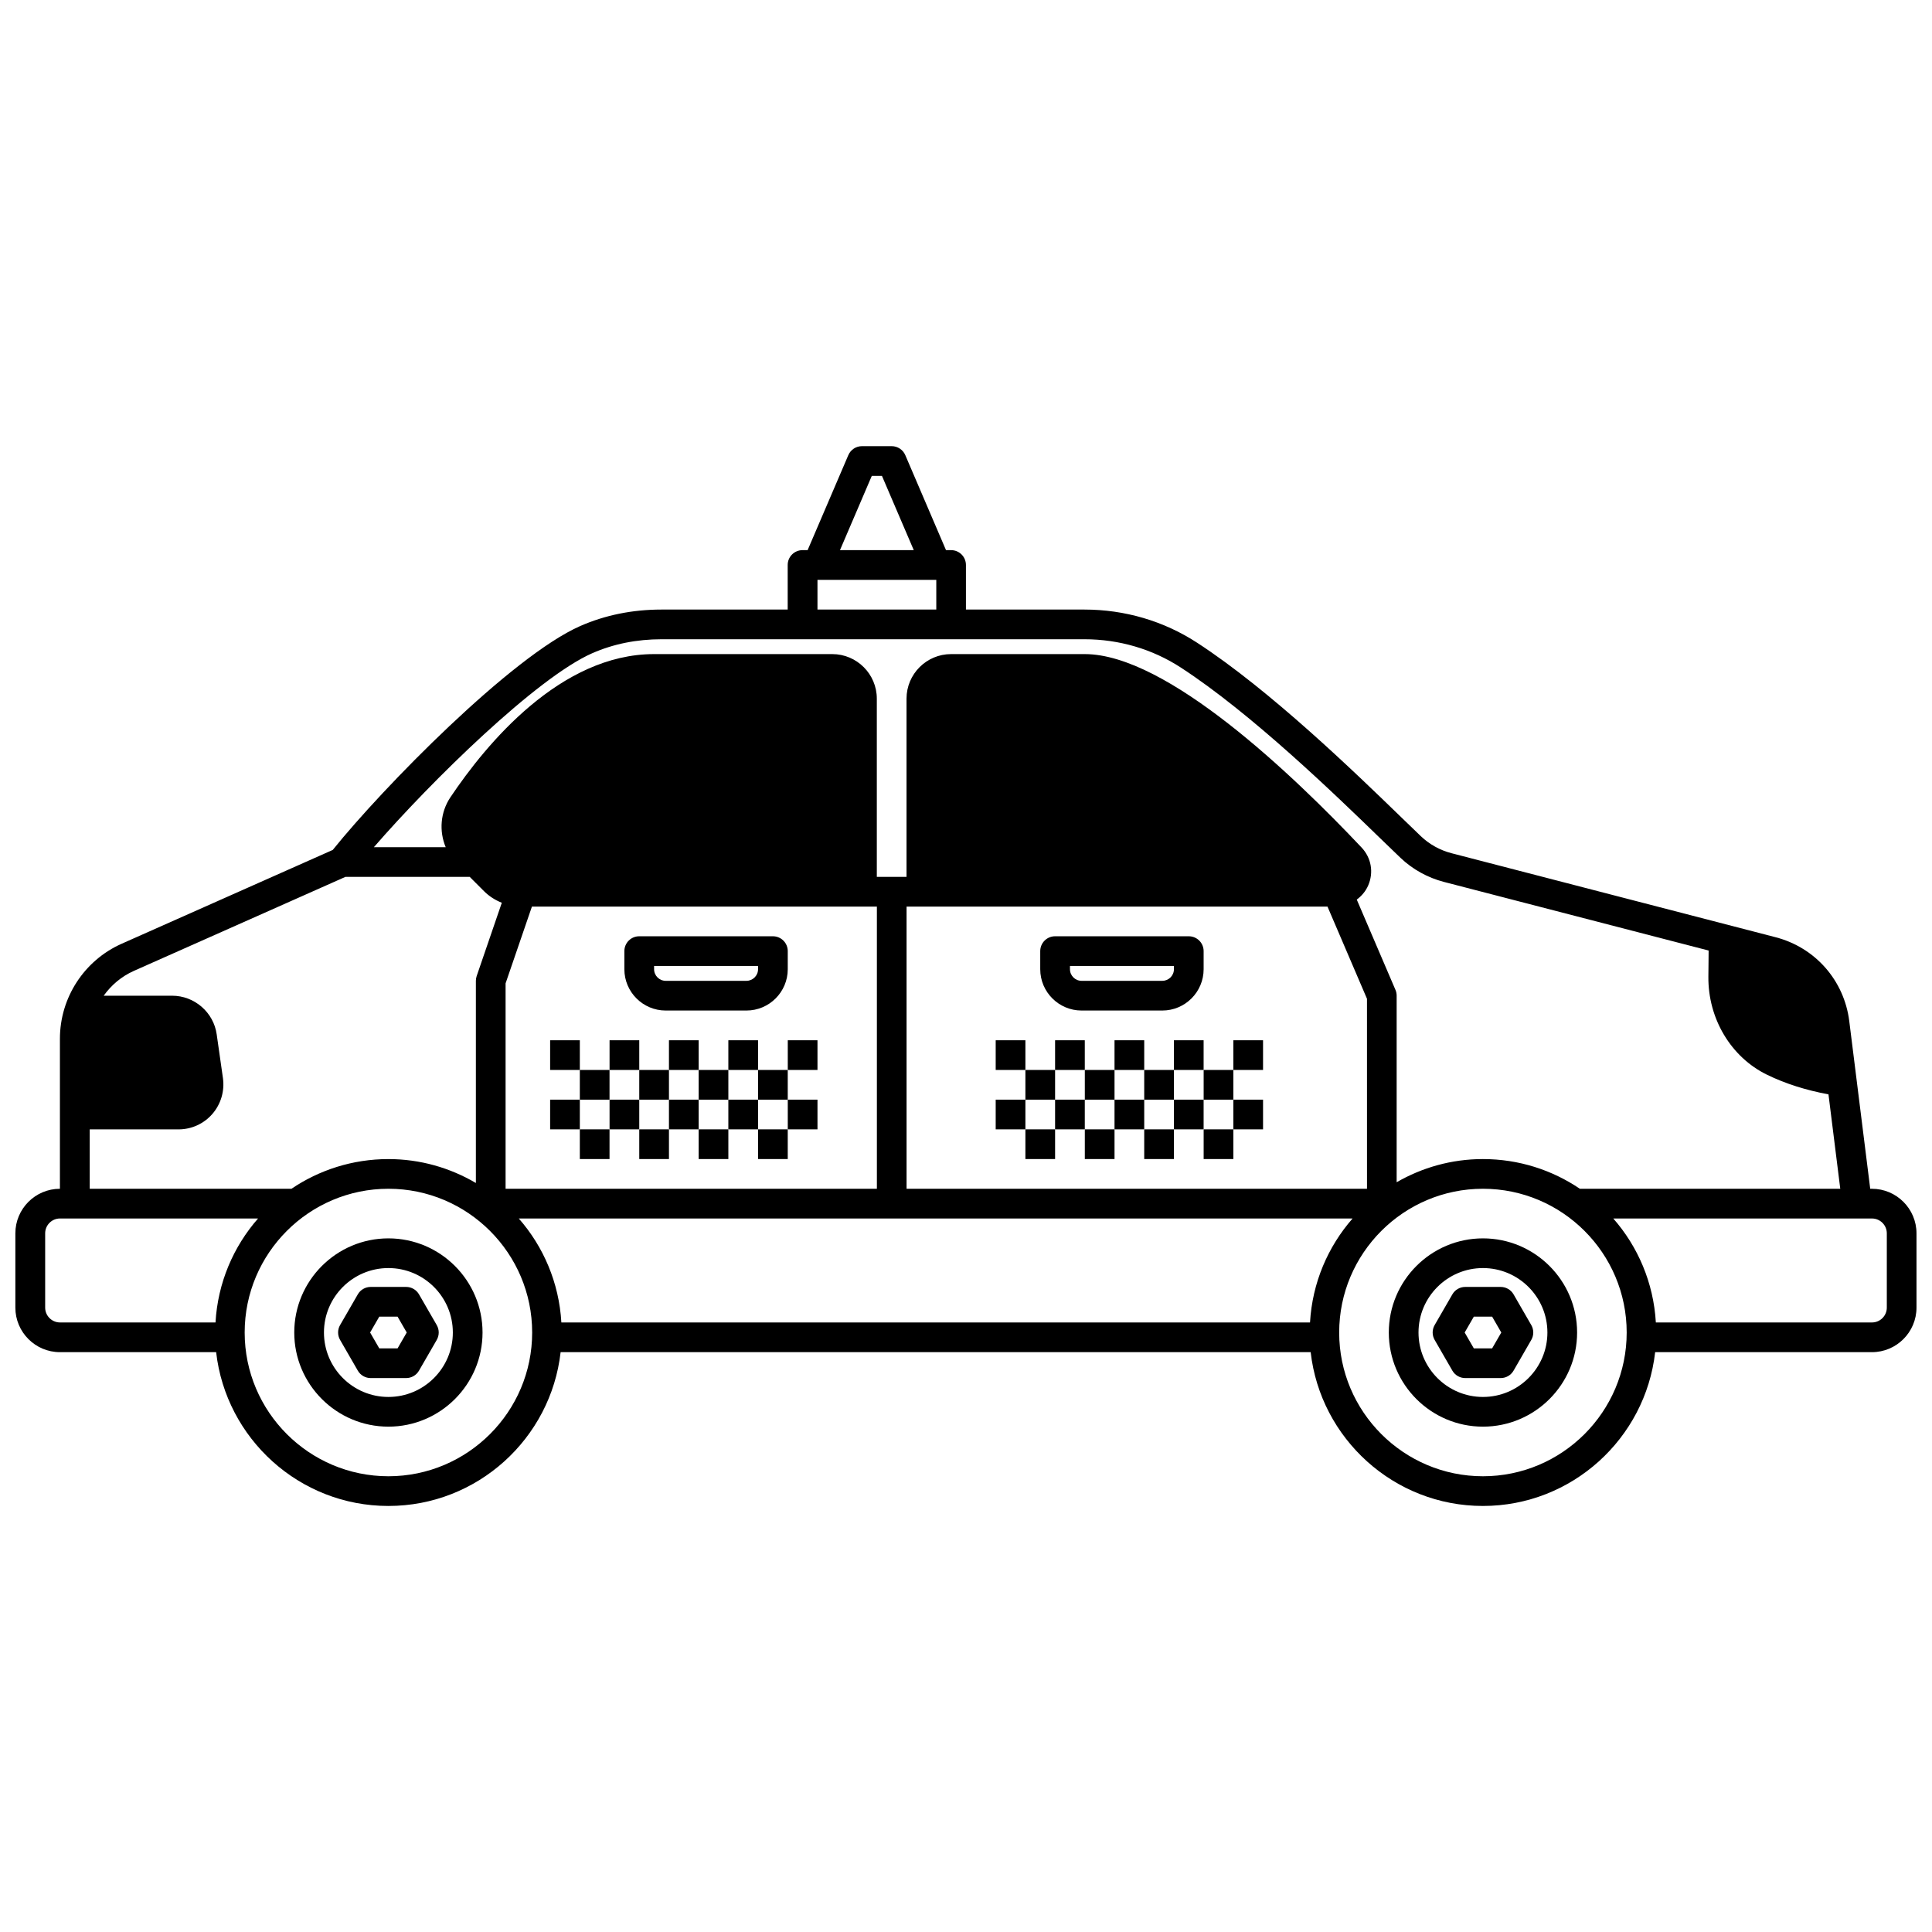 <?xml version="1.0" encoding="UTF-8"?>
<!-- Uploaded to: SVG Repo, www.svgrepo.com, Generator: SVG Repo Mixer Tools -->
<svg width="800px" height="800px" version="1.1" viewBox="144 144 512 512" xmlns="http://www.w3.org/2000/svg">
 <defs>
  <clipPath id="a">
   <path d="m148.09 262h503.81v282h-503.81z"/>
  </clipPath>
 </defs>
 <path d="m537 472.18c-13.762 0-24.953 11.195-24.953 24.949 0 13.758 11.195 24.949 24.953 24.949 13.762 0 24.949-11.195 24.949-24.949 0-13.758-11.195-24.949-24.949-24.949zm0 42.027c-9.418 0-17.082-7.66-17.082-17.078 0-9.418 7.664-17.078 17.082-17.078s17.078 7.66 17.078 17.078c0 9.418-7.66 17.078-17.078 17.078z"/>
 <path d="m541.7 485.05h-9.398c-1.406 0-2.707 0.746-3.41 1.969l-4.695 8.137c-0.703 1.219-0.703 2.715 0 3.938l4.695 8.141c0.703 1.219 2.004 1.969 3.41 1.969h9.398c1.406 0 2.707-0.746 3.41-1.969l4.695-8.141c0.703-1.219 0.703-2.715 0-3.938l-4.695-8.137c-0.703-1.219-2.004-1.969-3.41-1.969zm-2.269 16.281h-4.852l-2.426-4.203 2.426-4.199h4.852l2.426 4.199z"/>
 <path d="m246.93 472.18c-13.758 0-24.949 11.195-24.949 24.949 0 13.758 11.195 24.949 24.949 24.949 13.758 0 24.949-11.195 24.949-24.949 0-13.758-11.195-24.949-24.949-24.949zm0 42.027c-9.418 0-17.078-7.66-17.078-17.078 0-9.418 7.66-17.078 17.078-17.078 9.418 0 17.078 7.66 17.078 17.078 0 9.418-7.66 17.078-17.078 17.078z"/>
 <path d="m251.63 485.05h-9.398c-1.406 0-2.707 0.746-3.41 1.969l-4.695 8.137c-0.703 1.219-0.703 2.715 0 3.938l4.695 8.141c0.703 1.219 2.004 1.969 3.41 1.969h9.398c1.406 0 2.707-0.746 3.41-1.969l4.699-8.141c0.703-1.219 0.703-2.715 0-3.938l-4.699-8.137c-0.703-1.219-2.004-1.969-3.41-1.969zm-2.269 16.281h-4.852l-2.426-4.203 2.426-4.199h4.852l2.426 4.199z"/>
 <g clip-path="url(#a)">
  <path d="m640.09 459.04h-0.461l-5.555-44.438c-1.348-10.777-9.008-19.504-19.527-22.227l-85.902-22.27c-3.027-0.789-5.812-2.332-8.062-4.465-1.434-1.363-3.231-3.106-5.324-5.137-12.105-11.738-34.648-33.59-54.039-46.191-8.824-5.742-19.148-8.773-29.852-8.773h-31.383v-11.809c0-2.176-1.758-3.938-3.938-3.938h-1.344l-10.785-25.168c-0.617-1.449-2.043-2.387-3.617-2.387h-7.871c-1.574 0-3 0.938-3.617 2.387l-10.785 25.168h-1.344c-2.176 0-3.938 1.758-3.938 3.938v11.809h-33.441c-7.703 0-14.953 1.473-21.555 4.375-18.211 8.027-52.34 42.871-65.566 59.328l-55.941 24.859c-9.938 4.418-16.363 14.305-16.363 25.18v39.758c-6.512 0-11.809 5.297-11.809 11.809v19.68c0 6.512 5.297 11.809 11.809 11.809h41.402c2.594 22.898 22.066 40.758 45.645 40.758 23.582 0 43.051-17.859 45.645-40.758h198.77c2.598 22.898 22.07 40.758 45.648 40.758 23.582 0 43.051-17.859 45.645-40.758h57.449c6.512 0 11.809-5.297 11.809-11.809v-19.68c0-6.512-5.297-11.809-11.809-11.809zm-265.05-188.93h2.684l8.434 19.68h-19.555l8.434-19.68zm-14.402 27.551h31.488v7.871h-31.488zm-59.691 19.453c5.59-2.461 11.773-3.707 18.379-3.707h112.05c9.176 0 18.012 2.594 25.559 7.504 18.746 12.191 40.926 33.695 52.844 45.25 2.117 2.051 3.941 3.816 5.387 5.191 3.203 3.043 7.18 5.246 11.496 6.367l70.141 18.184c-0.012 1.203-0.02 2.41-0.031 3.613l-0.035 3.324c-0.102 11.129 5.996 21.324 15.543 25.977 4.91 2.394 10.391 4.109 16.285 5.203l3.125 25.016h-69.008c-7.34-4.969-16.184-7.871-25.699-7.871-8.324 0-16.113 2.254-22.855 6.141v-49.438c0-0.535-0.105-1.062-0.32-1.551l-10.25-23.914c1.281-0.953 2.359-2.199 3.035-3.766 1.492-3.453 0.816-7.297-1.762-10.035-18.059-19.141-51.602-51.258-73.359-51.258h-35.426c-6.512 0-11.809 5.297-11.809 11.809v47.23h-7.871v-47.23c0-6.512-5.297-11.809-11.809-11.809h-47.23c-24.797 0-44.445 23.758-53.949 37.918-2.695 4.012-3.039 9-1.266 13.25h-19.031c15.18-17.492 43.172-44.926 57.852-51.395zm-19.469 149.8h220.97c-6.535 7.457-10.676 17.027-11.281 27.551h-198.4c-0.609-10.523-4.746-20.094-11.281-27.551zm224.79-7.871h-122.02v-74.785h111.55l10.465 24.422zm-221.31-74.785h91.426v74.785h-98.398v-54.445l6.977-20.336zm-117.18 59.039h23.539c3.438 0 6.699-1.488 8.953-4.078 2.262-2.606 3.289-6.066 2.812-9.504l-1.656-11.598c-0.816-5.836-5.891-10.242-11.809-10.242h-18.137c2.004-2.805 4.711-5.117 7.984-6.574l56.062-24.914h32.957l3.773 3.773c1.348 1.348 2.969 2.383 4.727 3.082l-6.66 19.422c-0.137 0.41-0.211 0.844-0.211 1.273v53.57c-6.812-4.004-14.719-6.336-23.18-6.336-9.512 0-18.359 2.906-25.699 7.871h-53.457zm-11.809 47.23v-19.68c0-2.172 1.762-3.938 3.938-3.938h52.484c-6.535 7.457-10.676 17.027-11.281 27.551l-41.203 0.004c-2.172 0-3.938-1.762-3.938-3.938zm90.965 44.695c-21.004 0-38.094-17.09-38.094-38.094s17.09-38.094 38.094-38.094c21.004 0 38.094 17.09 38.094 38.094s-17.09 38.094-38.094 38.094zm290.06 0c-21.008 0-38.098-17.09-38.098-38.094s17.09-38.094 38.098-38.094c21.008 0 38.094 17.09 38.094 38.094s-17.09 38.094-38.094 38.094zm107.03-44.695c0 2.172-1.762 3.938-3.938 3.938h-57.27c-0.609-10.523-4.746-20.094-11.281-27.551h68.551c2.172 0 3.938 1.762 3.938 3.938v19.68z"/>
 </g>
 <path d="m430.63 411.8h21.395c6.039 0 10.949-4.914 10.949-10.949v-4.793c0-2.176-1.758-3.938-3.938-3.938h-35.426c-2.176 0-3.938 1.758-3.938 3.938v4.793c0 6.039 4.914 10.949 10.949 10.949zm-3.078-11.809h27.551v0.859c0 1.699-1.383 3.078-3.078 3.078h-21.395c-1.699 0-3.078-1.383-3.078-3.078z"/>
 <path d="m320.42 411.8h21.395c6.039 0 10.949-4.914 10.949-10.949v-4.793c0-2.176-1.758-3.938-3.938-3.938h-35.426c-2.176 0-3.938 1.758-3.938 3.938v4.793c0 6.039 4.914 10.949 10.949 10.949zm-3.078-11.809h27.551v0.859c0 1.699-1.383 3.078-3.078 3.078h-21.395c-1.699 0-3.078-1.383-3.078-3.078z"/>
 <path d="m289.79 419.68h7.871v7.871h-7.871z"/>
 <path d="m297.66 427.55h7.871v7.871h-7.871z"/>
 <path d="m305.54 419.68h7.871v7.871h-7.871z"/>
 <path d="m313.41 427.55h7.871v7.871h-7.871z"/>
 <path d="m321.28 419.68h7.871v7.871h-7.871z"/>
 <path d="m329.15 427.55h7.871v7.871h-7.871z"/>
 <path d="m337.02 419.68h7.871v7.871h-7.871z"/>
 <path d="m344.89 427.55h7.871v7.871h-7.871z"/>
 <path d="m352.77 419.68h7.871v7.871h-7.871z"/>
 <path d="m289.79 435.42h7.871v7.871h-7.871z"/>
 <path d="m297.66 443.29h7.871v7.871h-7.871z"/>
 <path d="m305.54 435.42h7.871v7.871h-7.871z"/>
 <path d="m313.41 443.29h7.871v7.871h-7.871z"/>
 <path d="m321.28 435.42h7.871v7.871h-7.871z"/>
 <path d="m329.15 443.29h7.871v7.871h-7.871z"/>
 <path d="m337.02 435.42h7.871v7.871h-7.871z"/>
 <path d="m344.89 443.29h7.871v7.871h-7.871z"/>
 <path d="m352.77 435.42h7.871v7.871h-7.871z"/>
 <path d="m407.87 419.68h7.871v7.871h-7.871z"/>
 <path d="m415.74 427.55h7.871v7.871h-7.871z"/>
 <path d="m423.61 419.68h7.871v7.871h-7.871z"/>
 <path d="m431.49 427.55h7.871v7.871h-7.871z"/>
 <path d="m439.36 419.68h7.871v7.871h-7.871z"/>
 <path d="m447.23 427.55h7.871v7.871h-7.871z"/>
 <path d="m455.1 419.68h7.871v7.871h-7.871z"/>
 <path d="m462.98 427.55h7.871v7.871h-7.871z"/>
 <path d="m470.85 419.68h7.871v7.871h-7.871z"/>
 <path d="m407.87 435.42h7.871v7.871h-7.871z"/>
 <path d="m415.74 443.29h7.871v7.871h-7.871z"/>
 <path d="m423.61 435.42h7.871v7.871h-7.871z"/>
 <path d="m431.49 443.29h7.871v7.871h-7.871z"/>
 <path d="m439.36 435.42h7.871v7.871h-7.871z"/>
 <path d="m447.23 443.29h7.871v7.871h-7.871z"/>
 <path d="m455.1 435.42h7.871v7.871h-7.871z"/>
 <path d="m462.98 443.29h7.871v7.871h-7.871z"/>
 <path d="m470.85 435.42h7.871v7.871h-7.871z"/>
</svg>